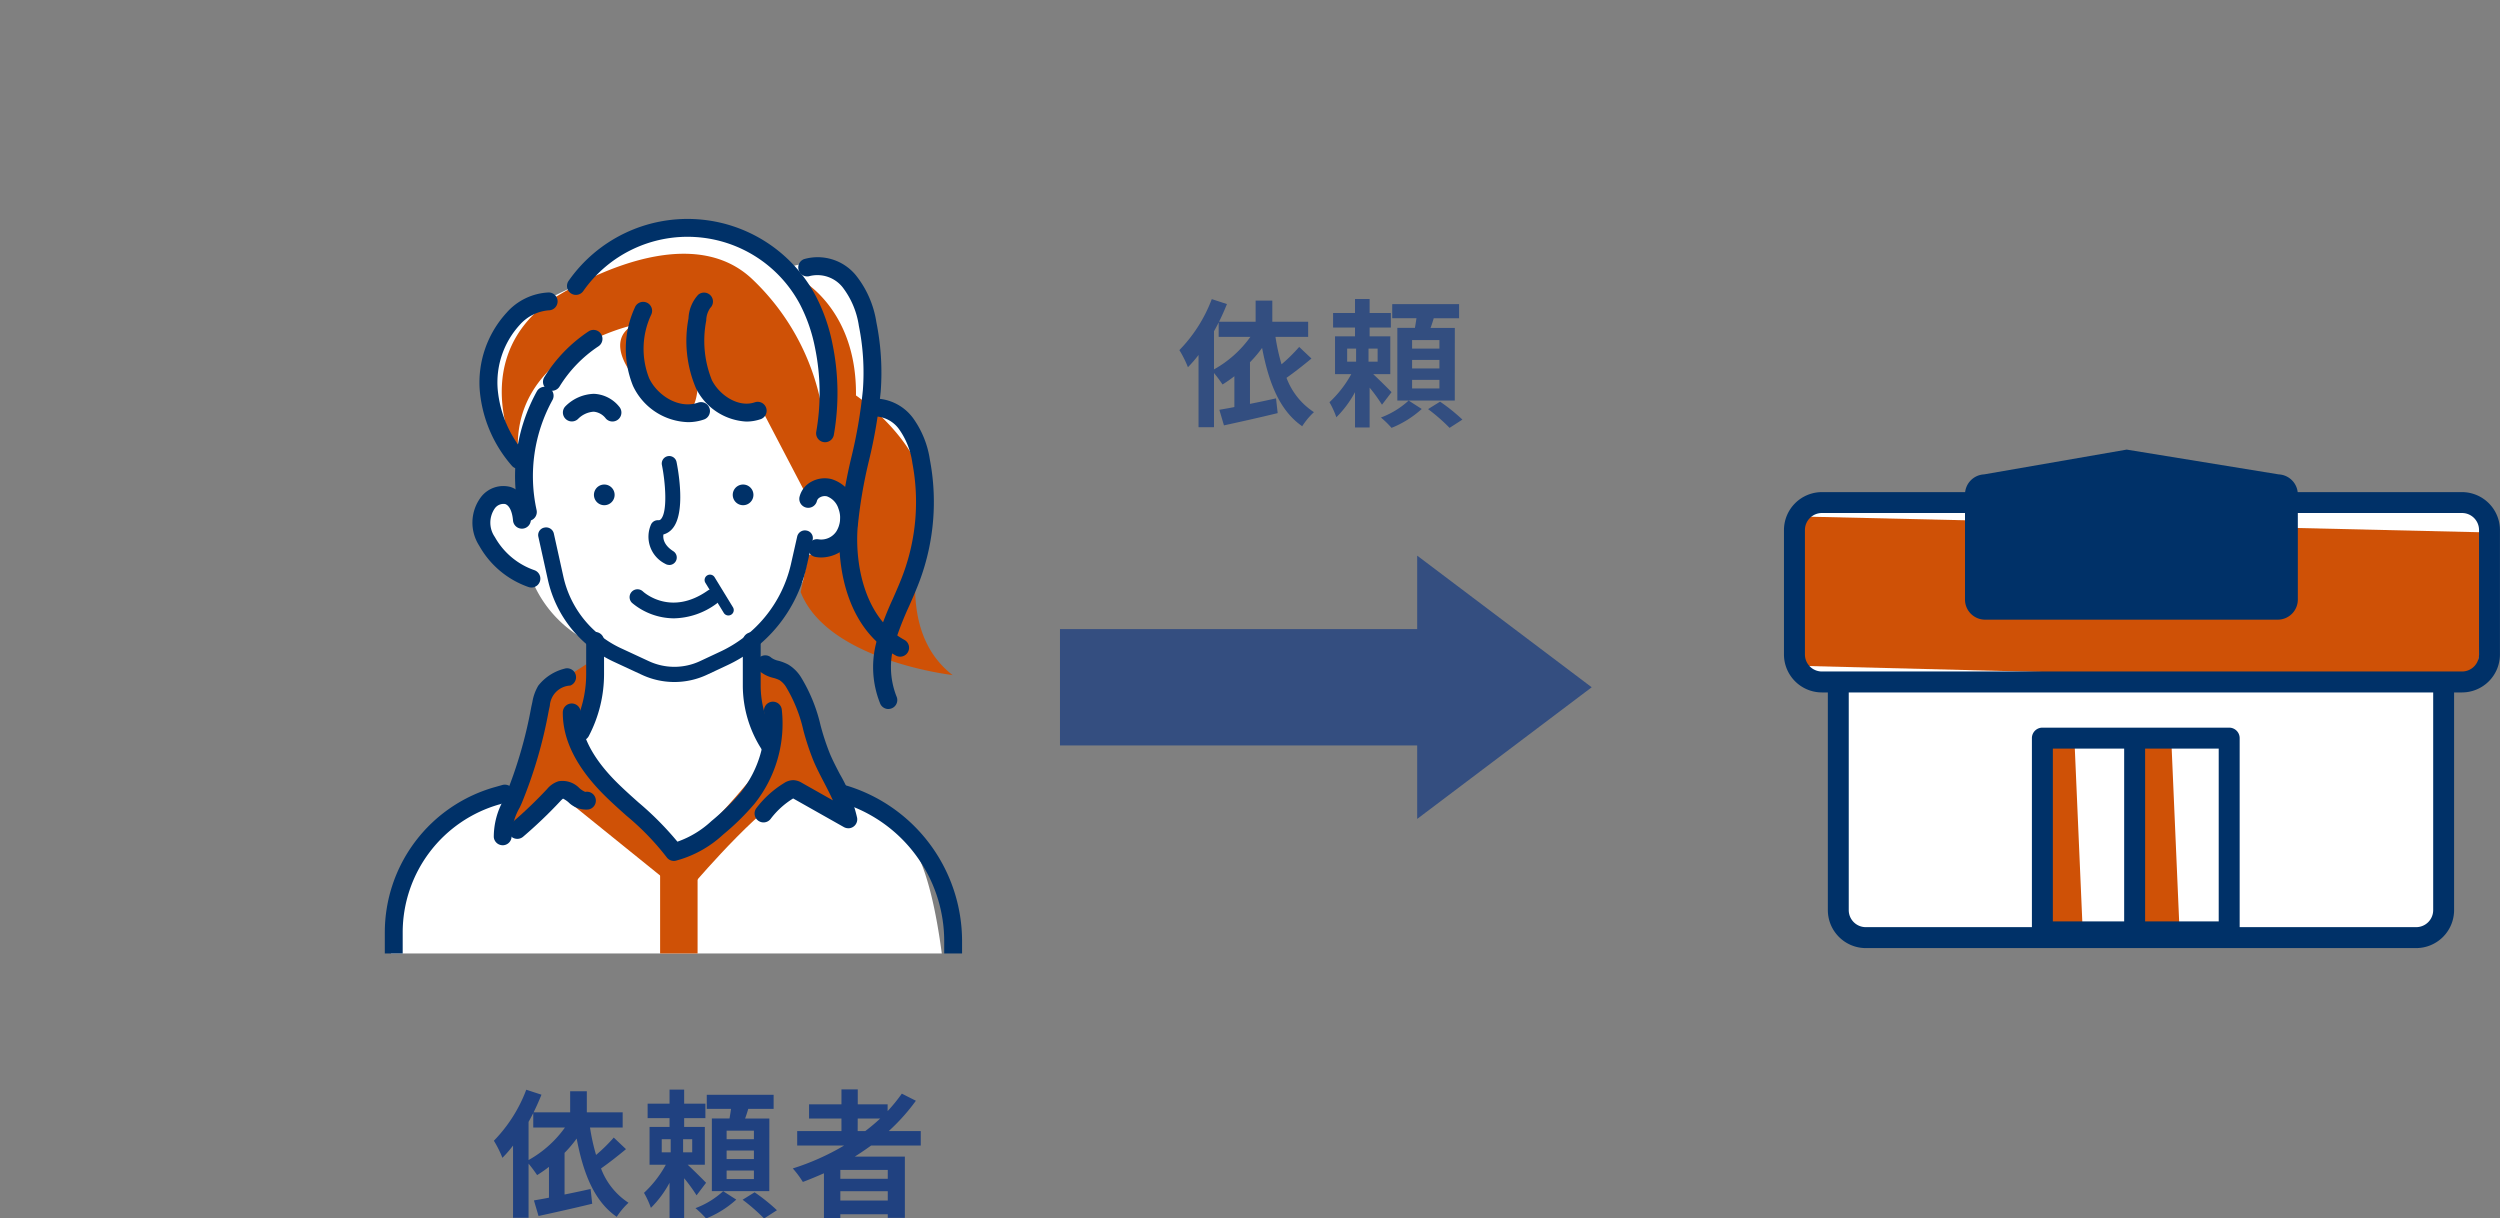 <svg xmlns="http://www.w3.org/2000/svg" xmlns:xlink="http://www.w3.org/1999/xlink" width="217.622" height="106.068" viewBox="0 0 217.622 106.068">
  <rect x="0" y="0" width="217.622" height="106.068" fill="#808080" stroke="none"/>
  <defs>
    <clipPath id="clip-path">
      <rect id="長方形_3921" data-name="長方形 3921" width="103" height="83" transform="translate(0 0.441)" fill="#fff" stroke="#707070" stroke-width="1"/>
    </clipPath>
  </defs>
  <g id="case-img-sp2" transform="translate(-65.189 -1821)">
    <path id="パス_27416" data-name="パス 27416" d="M-9.324-7.344c.144-.252.276-.5.408-.768v1.26h2.76A9.675,9.675,0,0,1-9.324-4.02Zm7.416,1.368A14.159,14.159,0,0,1-3.444-4.464a17.837,17.837,0,0,1-.528-2.388h2.844v-1.32h-3.12v-1.836H-5.7v1.836H-8.88c.252-.516.48-1.032.684-1.536l-1.32-.432a12.819,12.819,0,0,1-2.82,4.44,9.564,9.564,0,0,1,.744,1.488,10.385,10.385,0,0,0,.924-1.068V1.008h1.344V-3.708a11.8,11.8,0,0,1,.744,1,11.424,11.424,0,0,0,1.032-.72V-.744c-.48.1-.924.168-1.308.24l.4,1.356C-7.14.564-5.4.18-3.78-.216L-3.924-1.5c-.756.168-1.536.336-2.268.48V-4.644A10.551,10.551,0,0,0-5.136-5.892C-4.56-2.856-3.6-.42-1.644.924A6.284,6.284,0,0,1-.624-.3,6.128,6.128,0,0,1-3.012-3.288c.684-.48,1.476-1.1,2.172-1.68Zm4.176.144h.78v1.14h-.78ZM4.92-4.692H4.128v-1.14H4.92ZM6.132-2.04c-.228-.24-1.056-1.068-1.6-1.572H6.024V-6.9h-1.8v-.768H6.072v-1.26H4.224v-1.224H2.952v1.224H1.044v1.26H2.952V-6.9H1.212v3.288H2.628a9.639,9.639,0,0,1-1.9,2.448,7.573,7.573,0,0,1,.6,1.308A9.147,9.147,0,0,0,2.952-2.04V1.032H4.224V-2.436A14.373,14.373,0,0,1,5.3-.948Zm1.488.732A7.361,7.361,0,0,1,5.208.168a8.234,8.234,0,0,1,.924.9A8.717,8.717,0,0,0,8.76-.576ZM10.3-5.832H7.92v-.744H10.3Zm0,1.728H7.92v-.744H10.3Zm0,1.74H7.92v-.744H10.3ZM11.64-7.632H9.528c.1-.264.192-.552.276-.84h2.208V-9.7H6.192v1.224H8.3c-.036.276-.084.564-.132.84H6.636v6.324h5ZM9.312-.564a15.71,15.71,0,0,1,1.872,1.632L12.3.348a15.983,15.983,0,0,0-1.944-1.56Z" transform="translate(180.189 1857.177)" fill="#204180" opacity="0.798"/>
    <path id="パス_27415" data-name="パス 27415" d="M-15.8-7.344c.144-.252.276-.5.408-.768v1.26h2.76A9.675,9.675,0,0,1-15.8-4.02Zm7.416,1.368A14.159,14.159,0,0,1-9.924-4.464a17.837,17.837,0,0,1-.528-2.388h2.844v-1.32h-3.12v-1.836H-12.18v1.836h-3.18c.252-.516.48-1.032.684-1.536L-16-10.14a12.819,12.819,0,0,1-2.82,4.44,9.564,9.564,0,0,1,.744,1.488,10.385,10.385,0,0,0,.924-1.068V1.008H-15.8V-3.708a11.8,11.8,0,0,1,.744,1,11.424,11.424,0,0,0,1.032-.72V-.744c-.48.1-.924.168-1.308.24l.4,1.356C-13.62.564-11.88.18-10.26-.216L-10.4-1.5c-.756.168-1.536.336-2.268.48V-4.644a10.551,10.551,0,0,0,1.056-1.248C-11.04-2.856-10.08-.42-8.124.924A6.284,6.284,0,0,1-7.1-.3,6.128,6.128,0,0,1-9.492-3.288c.684-.48,1.476-1.1,2.172-1.68Zm4.176.144h.78v1.14h-.78Zm2.652,1.14h-.792v-1.14h.792ZM-.348-2.04c-.228-.24-1.056-1.068-1.6-1.572H-.456V-6.9h-1.8v-.768H-.408v-1.26H-2.256v-1.224H-3.528v1.224H-5.436v1.26h1.908V-6.9h-1.74v3.288h1.416a9.639,9.639,0,0,1-1.9,2.448,7.573,7.573,0,0,1,.6,1.308A9.147,9.147,0,0,0-3.528-2.04V1.032h1.272V-2.436A14.373,14.373,0,0,1-1.176-.948Zm1.488.732A7.361,7.361,0,0,1-1.272.168a8.234,8.234,0,0,1,.924.9A8.717,8.717,0,0,0,2.28-.576ZM3.816-5.832H1.44v-.744H3.816Zm0,1.728H1.44v-.744H3.816Zm0,1.74H1.44v-.744H3.816ZM5.16-7.632H3.048c.1-.264.192-.552.276-.84H5.532V-9.7H-.288v1.224H1.824c-.036.276-.084.564-.132.84H.156v6.324h5ZM2.832-.564A15.71,15.71,0,0,1,4.7,1.068L5.82.348a15.983,15.983,0,0,0-1.944-1.56Zm10.02-7.068h1.956a16.387,16.387,0,0,1-1.3,1.092h-.66Zm2.616,5.244H11.34v-.768h4.128ZM11.34-.492v-.816h4.128v.816Zm7-4.788V-6.54H15.552a17.552,17.552,0,0,0,2.364-2.64L16.692-9.8A14.613,14.613,0,0,1,15.456-8.28v-.588h-2.6v-1.3H11.436v1.3H8.616v1.236h2.82V-6.54H7.584v1.26h4.08A21.36,21.36,0,0,1,7.2-3.288a7.863,7.863,0,0,1,.876,1.176c.612-.228,1.236-.492,1.836-.756V1.056H11.34V.7h4.128v.312h1.488V-4.32H12.6c.492-.312.948-.624,1.416-.96Z" transform="translate(127 1926)" fill="#204180"/>
    <g id="マスクグループ_46" data-name="マスクグループ 46" transform="translate(65.189 1820.559)" clip-path="url(#clip-path)">
      <g id="グループ_9949" data-name="グループ 9949" transform="translate(33.497 19.499)">
        <g id="グループ_9948" data-name="グループ 9948" transform="translate(0 0)">
          <path id="パス_26009" data-name="パス 26009" d="M274.74,250.861h48.6a.021.021,0,0,0,.022-.02c.027-.978.955-31.869-4.759-35.251l-6.977-4.957-2.952-8.768-2.965-1.434,5.093-7.12,9.417-1.047s2.725-11.692-3.967-13.437c0,0,1.568-14.541-6.692-12.343,0,0-6.512-4.175-9.338-3.549s-8.451,3-9.636,5.282c0,0-7.815,3.2-7.668,6.495s2.678,8.394,2.678,8.394l.01,4.628s-3.711-2.811-3.6.689,4.693,5.287,4.693,5.287a10.447,10.447,0,0,0,5.544,5.752l-1.164,7.16-5.622,5.262s-10.028,3.133-10.743,10.346c-.7,7.094-.024,27.774,0,28.61A.021.021,0,0,0,274.74,250.861Z" transform="translate(-273.941 -162.404)" fill="#fff"/>
          <rect id="長方形_3920" data-name="長方形 3920" width="3.262" height="12.155" transform="translate(23.965 56.574)" fill="#cf5106"/>
          <path id="パス_26010" data-name="パス 26010" d="M297.055,222.851l-3.547,2.3-3.75,12.69,5.153-3.489,9.229,7.454h2.4s6.606-7.725,8.883-7.948,4.423,2.5,4.423,2.5l-5.608-12.8-2.25-.711-.5,2.109,1.808,5.49s-5.861,7.67-8.488,8.72c0,0-8.23-7.439-8.335-9.564C296.464,229.605,297.639,225.3,297.055,222.851Z" transform="translate(-279.496 -184.101)" fill="#cf5106"/>
          <path id="パス_26011" data-name="パス 26011" d="M301.191,173.072S290.018,175.4,291.1,184.832c0,0-4.671-8.424,2.641-13.8,0,0,11.387-7.821,17.652-1.974a20.46,20.46,0,0,1,6.377,13.456s-.052-11.779-2.238-13.456c0,0,5.015,2.525,4.933,10.164,0,0,7.371,5.018,5.934,10.847s-1.083,10.732,2.475,13.493c0,0-10.9-1.251-13.225-7.224l.665-3.171,3.066-1.65.142-3.045-1.37-1.27-1.838,1-3.913-7.487s-5.441.821-5.725-4.108c0,0,.8,7.547-4.129,2.619S301.191,173.072,301.191,173.072Z" transform="translate(-279.45 -163.857)" fill="#cf5106"/>
          <path id="パス_26012" data-name="パス 26012" d="M338.924,202.114a.777.777,0,0,1-.371-.094c-4.032-2.194-5.167-7.235-4.885-11.221a42.946,42.946,0,0,1,1.025-6.093,42.321,42.321,0,0,0,.987-5.786,20.546,20.546,0,0,0-.348-5.6,7.246,7.246,0,0,0-1.421-3.369,2.81,2.81,0,0,0-2.842-.972.778.778,0,0,1-.511-1.469,4.3,4.3,0,0,1,4.521,1.413,8.657,8.657,0,0,1,1.779,4.09,22.1,22.1,0,0,1,.375,6.026,43.593,43.593,0,0,1-1.019,6,41.683,41.683,0,0,0-.992,5.871c-.237,3.344.688,7.9,4.075,9.745a.778.778,0,0,1-.372,1.461Z" transform="translate(-294.066 -164.011)" fill="#003168"/>
          <path id="パス_26013" data-name="パス 26013" d="M341.058,213.653a.779.779,0,0,1-.7-.44,8.463,8.463,0,0,1-.126-6.08,29,29,0,0,1,1.219-3.085c.315-.714.64-1.451.908-2.184a18.125,18.125,0,0,0,.788-9.615A6.616,6.616,0,0,0,342,189.312a2.674,2.674,0,0,0-2.355-1.127.778.778,0,1,1-.22-1.54,4.185,4.185,0,0,1,3.8,1.71,8.274,8.274,0,0,1,1.446,3.6,19.681,19.681,0,0,1-.855,10.441c-.286.779-.621,1.54-.945,2.276a27.388,27.388,0,0,0-1.157,2.918,6.96,6.96,0,0,0,.042,4.944.778.778,0,0,1-.7,1.116Z" transform="translate(-297.222 -170.991)" fill="#003168"/>
          <path id="パス_26014" data-name="パス 26014" d="M290.772,207.394a.774.774,0,0,1-.252-.042,7.873,7.873,0,0,1-4.294-3.6,3.7,3.7,0,0,1,.131-4.2,2.448,2.448,0,0,1,2.579-.914c.474.144,1.6.7,1.781,2.762a.778.778,0,1,1-1.549.14c-.07-.776-.326-1.3-.685-1.414a.933.933,0,0,0-.917.406,2.184,2.184,0,0,0,.022,2.466,6.3,6.3,0,0,0,3.436,2.884.778.778,0,0,1-.252,1.514Z" transform="translate(-278.009 -175.309)" fill="#003168"/>
          <path id="パス_26015" data-name="パス 26015" d="M292.557,196.695a.778.778,0,0,1-.758-.608,15.333,15.333,0,0,1,1.553-10.693.778.778,0,0,1,1.358.758,13.755,13.755,0,0,0-1.393,9.595.778.778,0,0,1-.588.929A.791.791,0,0,1,292.557,196.695Z" transform="translate(-280.105 -170.406)" fill="#003168"/>
          <path id="パス_26016" data-name="パス 26016" d="M321,181.576a.764.764,0,0,1-.137-.012.778.778,0,0,1-.631-.9,19.563,19.563,0,0,0-.109-7.316,14.036,14.036,0,0,0-1.285-3.731,11.084,11.084,0,0,0-18.876-1.215.778.778,0,1,1-1.272-.895,12.64,12.64,0,0,1,21.525,1.386,15.579,15.579,0,0,1,1.432,4.139,21.15,21.15,0,0,1,.117,7.9A.778.778,0,0,1,321,181.576Z" transform="translate(-282.675 -162.139)" fill="#003168"/>
          <path id="パス_26017" data-name="パス 26017" d="M290,187.518a.775.775,0,0,1-.592-.273,11.476,11.476,0,0,1-2.788-6.534,9,9,0,0,1,2.332-6.778,5.186,5.186,0,0,1,3.672-1.767h.022a.778.778,0,0,1,0,1.555h-.018a3.779,3.779,0,0,0-2.547,1.287,7.422,7.422,0,0,0-1.9,5.593,9.914,9.914,0,0,0,2.42,5.635.777.777,0,0,1-.592,1.282Z" transform="translate(-278.354 -165.766)" fill="#003168"/>
          <path id="パス_26018" data-name="パス 26018" d="M311.951,183.933a5.471,5.471,0,0,1-4.786-3.155,8.6,8.6,0,0,1,.155-6.811.778.778,0,1,1,1.438.592,6.983,6.983,0,0,0-.188,5.553c.713,1.5,2.6,2.713,4.272,2.116a.778.778,0,0,1,.523,1.465A4.206,4.206,0,0,1,311.951,183.933Z" transform="translate(-285.559 -166.243)" fill="#003168"/>
          <path id="パス_26019" data-name="パス 26019" d="M320.035,183.406a5.193,5.193,0,0,1-4.381-2.915,10.552,10.552,0,0,1-.644-6.068,3.245,3.245,0,0,1,.831-2.042.778.778,0,0,1,1.064,1.135,1.944,1.944,0,0,0-.351,1.1,9.2,9.2,0,0,0,.49,5.181c.672,1.336,2.342,2.429,3.757,1.926a.778.778,0,0,1,.521,1.465A3.819,3.819,0,0,1,320.035,183.406Z" transform="translate(-288.574 -165.768)" fill="#003168"/>
          <path id="パス_26020" data-name="パス 26020" d="M296.033,182.572a.778.778,0,0,1-.663-1.185,12.9,12.9,0,0,1,3.854-3.986.778.778,0,1,1,.858,1.3,11.335,11.335,0,0,0-3.386,3.5A.777.777,0,0,1,296.033,182.572Z" transform="translate(-281.485 -167.613)" fill="#003168"/>
          <path id="パス_26021" data-name="パス 26021" d="M332.129,204.4a2.712,2.712,0,0,1-.547-.055.778.778,0,0,1,.312-1.524,1.583,1.583,0,0,0,1.558-.711,2.247,2.247,0,0,0,.174-1.948,1.667,1.667,0,0,0-1.005-1.084.843.843,0,0,0-.625.1.511.511,0,0,0-.244.288.778.778,0,1,1-1.509-.377,2.035,2.035,0,0,1,.964-1.252,2.426,2.426,0,0,1,1.816-.258,3.157,3.157,0,0,1,2.069,2.065,3.778,3.778,0,0,1-.34,3.324A3.2,3.2,0,0,1,332.129,204.4Z" transform="translate(-294.133 -174.93)" fill="#003168"/>
          <path id="パス_26022" data-name="パス 26022" d="M324.8,229.04a.777.777,0,0,1-.655-.357,10.285,10.285,0,0,1-1.638-5.575v-3.856a.778.778,0,0,1,1.555,0v3.856a8.734,8.734,0,0,0,1.391,4.733.778.778,0,0,1-.654,1.2Z" transform="translate(-291.343 -182.518)" fill="#003168"/>
          <path id="パス_26023" data-name="パス 26023" d="M345.144,279.271a.819.819,0,0,1-.664-.829v-25.56a12.6,12.6,0,0,0-9.078-12.061.811.811,0,0,1-.61-.842.777.777,0,0,1,.986-.668,14.161,14.161,0,0,1,10.257,13.571V278.5A.778.778,0,0,1,345.144,279.271Z" transform="translate(-295.785 -190.044)" fill="#003168"/>
          <path id="パス_26024" data-name="パス 26024" d="M274.344,279.278a.819.819,0,0,1-.664-.829V252.164a13.148,13.148,0,0,1,9.559-12.648l.647-.183a.806.806,0,0,1,.955.4.779.779,0,0,1-.49,1.084l-.686.195a11.591,11.591,0,0,0-8.428,11.152v26.344A.778.778,0,0,1,274.344,279.278Z" transform="translate(-273.68 -190.051)" fill="#003168"/>
          <path id="パス_26025" data-name="パス 26025" d="M299.981,227.949a.778.778,0,0,1-.688-1.14,10.045,10.045,0,0,0,1.149-4.659v-2.9a.778.778,0,0,1,1.556,0v2.9a11.616,11.616,0,0,1-1.328,5.382A.778.778,0,0,1,299.981,227.949Z" transform="translate(-282.913 -182.518)" fill="#003168"/>
          <path id="パス_26026" data-name="パス 26026" d="M302.284,188.4a.775.775,0,0,1-.583-.263,1.483,1.483,0,0,0-1.06-.591,2.1,2.1,0,0,0-1.344.618.778.778,0,0,1-1.119-1.081,3.643,3.643,0,0,1,2.487-1.093,2.986,2.986,0,0,1,2.2,1.116.778.778,0,0,1-.583,1.293Z" transform="translate(-282.464 -170.766)" fill="#003168"/>
          <path id="パス_26027" data-name="パス 26027" d="M307.625,241.855a.777.777,0,0,1-.633-.326,22.8,22.8,0,0,0-3.5-3.614c-.624-.557-1.269-1.134-1.879-1.737-2.448-2.421-3.68-4.864-3.658-7.26a.777.777,0,0,1,.777-.77h.007a.778.778,0,0,1,.771.784c-.017,1.96,1.058,4.026,3.2,6.14.582.575,1.212,1.138,1.822,1.682a26.964,26.964,0,0,1,3.4,3.424,8.438,8.438,0,0,0,2.967-1.8,20.128,20.128,0,0,0,2.54-2.487,9.6,9.6,0,0,0,2.034-7.018.778.778,0,1,1,1.546-.173,11.166,11.166,0,0,1-2.365,8.163,21.328,21.328,0,0,1-2.734,2.688,9.75,9.75,0,0,1-3.69,2.157l-.379.11A.792.792,0,0,1,307.625,241.855Z" transform="translate(-282.46 -185.969)" fill="#003168"/>
          <path id="パス_26028" data-name="パス 26028" d="M291.29,243.816a.778.778,0,0,1-.5-1.37,38.272,38.272,0,0,0,3.105-2.966,2.108,2.108,0,0,1,1-.679,2.049,2.049,0,0,1,1.813.6,1.886,1.886,0,0,0,.506.327.778.778,0,1,1,.25,1.535,2.192,2.192,0,0,1-1.713-.636,2.222,2.222,0,0,0-.468-.313,1.74,1.74,0,0,0-.246.233,39.9,39.9,0,0,1-3.232,3.087A.773.773,0,0,1,291.29,243.816Z" transform="translate(-279.769 -189.853)" fill="#003168"/>
          <path id="パス_26029" data-name="パス 26029" d="M289.311,238.823a.777.777,0,0,1-.775-.719,6.571,6.571,0,0,1,.85-3.226c.056-.119.11-.239.164-.357a38.726,38.726,0,0,0,2.245-7.709l.1-.46a4.137,4.137,0,0,1,.515-1.421,4.213,4.213,0,0,1,2.27-1.476.778.778,0,0,1,.517,1.467,1.884,1.884,0,0,0-1.783,1.763l-.1.459a39.868,39.868,0,0,1-2.347,8.018c-.056.123-.112.246-.169.369a5.274,5.274,0,0,0-.712,2.457.777.777,0,0,1-.717.834Z" transform="translate(-279.05 -184.303)" fill="#003168"/>
          <path id="パス_26030" data-name="パス 26030" d="M332.26,236.7a.779.779,0,0,1-.382-.1l-4.416-2.494a7.138,7.138,0,0,0-1.971,1.795.778.778,0,0,1-1.245-.932,8.7,8.7,0,0,1,2.413-2.194,1.5,1.5,0,0,1,.833-.262,1.531,1.531,0,0,1,.728.234l2.7,1.525c-.229-.522-.5-1.037-.773-1.566-.311-.595-.631-1.21-.911-1.866a22.451,22.451,0,0,1-.889-2.683,12.732,12.732,0,0,0-1.5-3.75,1.853,1.853,0,0,0-.574-.6,2.751,2.751,0,0,0-.53-.194,2.873,2.873,0,0,1-1.259-.637.778.778,0,0,1,1.083-1.117,1.675,1.675,0,0,0,.619.263,4.028,4.028,0,0,1,.848.328,3.351,3.351,0,0,1,1.1,1.084,14.073,14.073,0,0,1,1.711,4.2,21.2,21.2,0,0,0,.825,2.5c.256.6.562,1.188.859,1.757a13.471,13.471,0,0,1,1.5,3.794.779.779,0,0,1-.765.919Z" transform="translate(-291.916 -183.66)" fill="#003168"/>
        </g>
        <path id="パス_26031" data-name="パス 26031" d="M306.452,217.671a6.7,6.7,0,0,1-2.828-.627l-2.334-1.084a10.344,10.344,0,0,1-5.841-7.148l-.841-3.8a.661.661,0,0,1,.531-.783.689.689,0,0,1,.818.509l.841,3.8a9.023,9.023,0,0,0,5.094,6.234l2.334,1.084a5.272,5.272,0,0,0,4.47-.008l1.653-.775a11.154,11.154,0,0,0,6.245-7.639l.551-2.439a.689.689,0,0,1,.82-.505.661.661,0,0,1,.528.785l-.551,2.438a12.483,12.483,0,0,1-6.986,8.546l-1.654.775A6.706,6.706,0,0,1,306.452,217.671Z" transform="translate(-281.245 -177.361)" fill="#003168"/>
        <path id="パス_26032" data-name="パス 26032" d="M303.106,198.362a.9.9,0,1,0,.9.9A.9.9,0,0,0,303.106,198.362Z" transform="translate(-284.001 -175.242)" fill="#003168"/>
        <path id="パス_26033" data-name="パス 26033" d="M322.036,198.362a.9.9,0,1,0,.9.9A.9.9,0,0,0,322.036,198.362Z" transform="translate(-290.848 -175.242)" fill="#003168"/>
        <path id="パス_26034" data-name="パス 26034" d="M311.439,203.951a.647.647,0,0,1-.351-.1,2.636,2.636,0,0,1-1.22-3.445.654.654,0,0,1,.605-.348.276.276,0,0,0,.258-.107c.569-.664.385-3.149.072-4.7a.65.65,0,0,1,1.275-.257c.147.728.82,4.427-.359,5.8a1.569,1.569,0,0,1-.784.506c-.05.347.029.923.858,1.457a.65.65,0,0,1-.353,1.2Z" transform="translate(-286.682 -173.833)" fill="#003168"/>
        <path id="パス_26035" data-name="パス 26035" d="M310.926,215.178a5.724,5.724,0,0,1-3.643-1.342.686.686,0,0,1,.942-1c.1.093,2.418,2.179,5.629-.063a.686.686,0,1,1,.785,1.125A6.42,6.42,0,0,1,310.926,215.178Z" transform="translate(-285.759 -180.411)" fill="#003168"/>
        <path id="パス_26036" data-name="パス 26036" d="M319.365,214.206a.467.467,0,0,1-.4-.224l-1.6-2.618a.468.468,0,0,1,.8-.488l1.6,2.618a.468.468,0,0,1-.4.712Z" transform="translate(-289.458 -179.688)" fill="#003168"/>
      </g>
    </g>
    <g id="グループ_9945" data-name="グループ 9945" transform="translate(157.458 1869.367)" opacity="0.798">
      <rect id="長方形_3863" data-name="長方形 3863" width="33.323" height="10.127" transform="translate(0 6.396)" fill="#204180"/>
      <path id="パス_24955" data-name="パス 24955" d="M908.206,333.475l15.19,11.459-15.19,11.459Z" transform="translate(-877.111 -333.475)" fill="#204180"/>
    </g>
    <g id="グループ_9947" data-name="グループ 9947" transform="translate(220.478 1860.139)">
      <rect id="長方形_3864" data-name="長方形 3864" width="52.698" height="32.522" rx="2.623" transform="translate(4.732 9.956)" fill="#fff"/>
      <rect id="長方形_3865" data-name="長方形 3865" width="16.261" height="16.863" transform="translate(22.498 25.114)" fill="#fff"/>
      <path id="パス_24956" data-name="パス 24956" d="M258.686,82.489l.726,16.762s-4.116.1-4.015-.2.5-16.662.5-16.662Z" transform="translate(-233.4 -57.274)" fill="#cf5106"/>
      <path id="パス_24957" data-name="パス 24957" d="M267.934,82.489l.725,16.762s-4.115.1-4.015-.2.5-16.662.5-16.662Z" transform="translate(-234.216 -57.274)" fill="#cf5106"/>
      <g id="グループ_9760" data-name="グループ 9760" transform="translate(3.819 9.045)">
        <path id="パス_24958" data-name="パス 24958" d="M286.679,99.11H238.765a3.308,3.308,0,0,1-3.3-3.3V68.068a3.308,3.308,0,0,1,3.3-3.3h47.914a3.308,3.308,0,0,1,3.3,3.3V95.806A3.308,3.308,0,0,1,286.679,99.11ZM238.765,66.588a1.483,1.483,0,0,0-1.481,1.481V95.806a1.483,1.483,0,0,0,1.481,1.481h47.914a1.482,1.482,0,0,0,1.48-1.481V68.068a1.482,1.482,0,0,0-1.48-1.481Z" transform="translate(-235.461 -64.764)" fill="#003168"/>
      </g>
      <g id="グループ_9761" data-name="グループ 9761" transform="translate(21.586 24.202)">
        <path id="パス_24959" data-name="パス 24959" d="M272.12,100.075H255.859a.912.912,0,0,1-.912-.912V82.3a.912.912,0,0,1,.912-.912H272.12a.912.912,0,0,1,.912.912V99.163A.912.912,0,0,1,272.12,100.075Zm-15.35-1.824h14.438V83.212H256.771Z" transform="translate(-254.947 -81.388)" fill="#003168"/>
      </g>
      <g id="グループ_9762" data-name="グループ 9762" transform="translate(29.617 24.603)">
        <line id="線_3289" data-name="線 3289" y2="17.064" transform="translate(0.912 0.912)" fill="#fff"/>
        <path id="パス_24960" data-name="パス 24960" d="M264.667,100.417c-.5,0-.912-.109-.912-.613V82.74a.912.912,0,0,1,1.824,0V99.8C265.579,100.308,265.17,100.417,264.667,100.417Z" transform="translate(-263.755 -81.828)" fill="#003168"/>
      </g>
      <rect id="長方形_3866" data-name="長方形 3866" width="60.51" height="15.619" rx="2.623" transform="translate(0.912 4.606)" fill="#fff"/>
      <path id="パス_24961" data-name="パス 24961" d="M232.382,61.216l60.562,1.405-1.3,13.109-58.956-1.506Z" transform="translate(-231.37 -55.406)" fill="#cf5106"/>
      <g id="グループ_9763" data-name="グループ 9763" transform="translate(0 3.694)">
        <path id="パス_24962" data-name="パス 24962" d="M290.3,76.338H234.575a3.308,3.308,0,0,1-3.3-3.3V62.2a3.308,3.308,0,0,1,3.3-3.3H290.3a3.308,3.308,0,0,1,3.3,3.3V73.034A3.308,3.308,0,0,1,290.3,76.338ZM234.575,60.719A1.482,1.482,0,0,0,233.1,62.2V73.034a1.482,1.482,0,0,0,1.48,1.481H290.3a1.482,1.482,0,0,0,1.48-1.481V62.2a1.482,1.482,0,0,0-1.48-1.481Z" transform="translate(-231.272 -58.895)" fill="#003168"/>
      </g>
      <path id="パス_24963" data-name="パス 24963" d="M275.872,57l-13.24-2.158L250.213,57a1.749,1.749,0,0,0-1.654,1.744V67.9a1.748,1.748,0,0,0,1.747,1.746h25.479a1.748,1.748,0,0,0,1.746-1.746v-9.15A1.749,1.749,0,0,0,275.872,57Z" transform="translate(-232.797 -54.844)" fill="#003168"/>
    </g>
  </g>
</svg>
